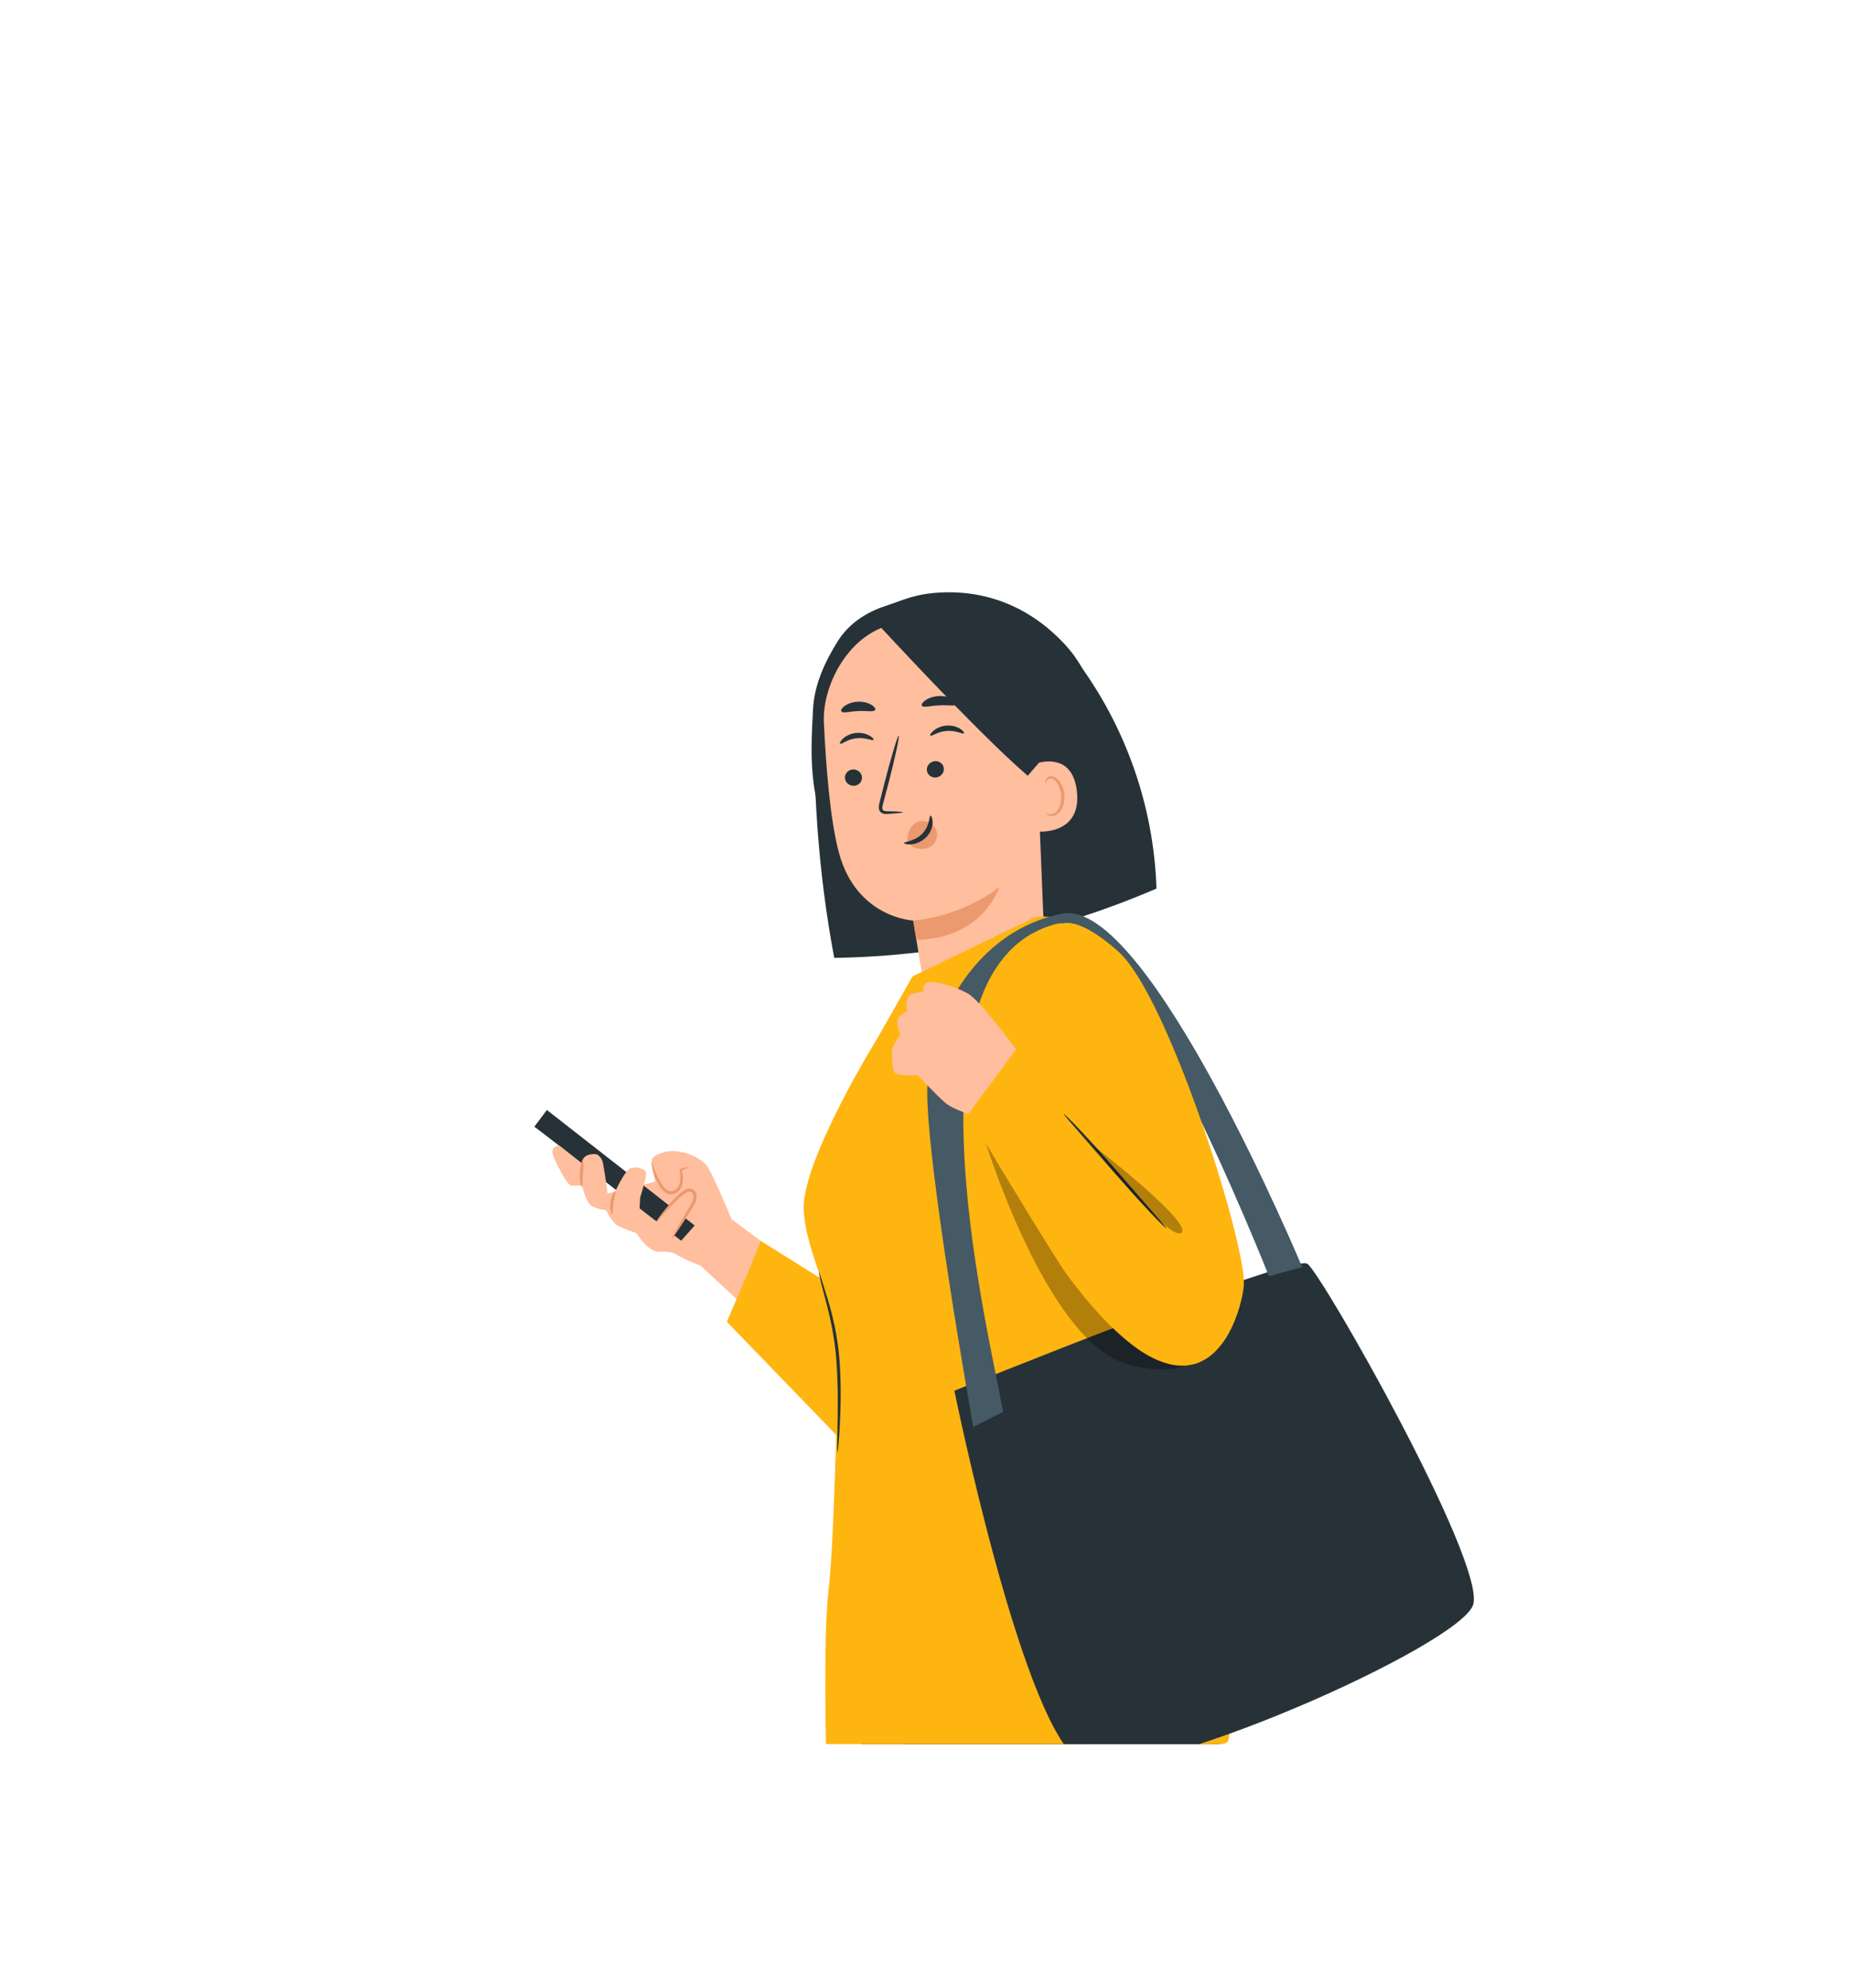 <?xml version="1.0" encoding="UTF-8"?>
<svg id="Character_3" data-name="Character 3" xmlns="http://www.w3.org/2000/svg" xmlns:xlink="http://www.w3.org/1999/xlink" viewBox="0 0 465.7 499.91">
  <defs>
    <style>
      .cls-1 {
        fill: #ffb510;
      }

      .cls-2 {
        fill: #263238;
      }

      .cls-3 {
        opacity: .3;
      }

      .cls-4 {
        fill: #eb996e;
      }

      .cls-5 {
        fill: none;
      }

      .cls-6 {
        fill: #455a64;
      }

      .cls-7 {
        fill: #ffbe9d;
      }

      .cls-8 {
        clip-path: url(#clippath);
      }
    </style>
    <clipPath id="clippath">
      <rect class="cls-5" x="129.34" y="103.74" width="349.08" height="334.89"/>
    </clipPath>
  </defs>
  <g class="cls-8">
    <g>
      <path class="cls-2" d="M204.95,175.13l65.83-9.1c12.39,16.48,19.54,36.83,20.18,57.44-25.53,11.04-53.25,17-81.07,17.44-4.1-21.67-5.52-43.73-4.94-65.78Z"/>
      <path class="cls-2" d="M268.19,162.35c-8.22-8.98-18.86-13.83-31.03-13.36-6.87.27-9.63,1.85-14.5,3.45-4.87,1.6-9.18,4.5-11.9,8.84-3.23,5.16-5.86,10.88-6.2,16.95-.34,6.24-.68,12.52.13,18.72.81,6.2,2.84,12.37,6.79,17.22l15.99,1.88c8.76-.18,17.65-.39,26.06-2.85,8.41-2.46,16.44-7.5,20.6-15.22,5.77-10.72,2.26-26.65-5.96-35.63Z"/>
      <path class="cls-7" d="M254.09,163.02l-21.58-7.22-5.48.94c-12.41.73-20.22,14.88-19.75,24.93.52,11.17,1.6,24.78,3.82,32.91,4.48,16.35,18.68,16.94,18.68,16.94l2.56,15.86-3.65,5.33.44,35.58,26.13,1.4,7.91-50.28-.71-9.88-2.49-61.16c-.27-3.04-2.83-5.37-5.89-5.36Z"/>
      <path class="cls-4" d="M235.72,209.34c-.16-.87-.69-1.61-1.34-2.11-1.3-.99-3.11-.99-4.38,0-1.27.99-1.93,2.9-1.58,4.63h0c.8.98,1.97,1.61,3.24,1.65.2,0,.39,0,.59-.01.95-.08,1.91-.45,2.6-1.2.69-.74,1.08-1.88.88-2.95Z"/>
      <path class="cls-2" d="M212.58,195.69c.08,1.13,1.11,1.99,2.3,1.93,1.18-.07,2.07-1.03,1.99-2.17-.08-1.13-1.11-1.99-2.29-1.93-1.18.07-2.08,1.04-1.99,2.17Z"/>
      <path class="cls-2" d="M211.37,187.04c.3.25,1.78-1.13,4.08-1.37,2.29-.28,4.11.72,4.33.41.11-.14-.22-.61-1.01-1.06-.78-.45-2.07-.83-3.5-.67-1.43.17-2.58.83-3.21,1.44-.65.62-.83,1.15-.69,1.26Z"/>
      <path class="cls-2" d="M227.17,204.29c0-.13-1.46-.22-3.81-.26-.59,0-1.16-.05-1.3-.44-.18-.41,0-1.07.2-1.78.4-1.48.81-3.03,1.24-4.66,1.71-6.62,2.88-12.04,2.61-12.11-.27-.07-1.87,5.25-3.58,11.87-.41,1.63-.8,3.19-1.17,4.67-.15.69-.45,1.49-.05,2.33.21.42.67.69,1.06.75.39.07.72.04,1.01.03,2.34-.13,3.79-.28,3.78-.41Z"/>
      <path class="cls-4" d="M229.76,231.51s11.28-.51,21.64-8.4c0,0-4,12.97-20.84,13.25l-.81-4.85Z"/>
      <path class="cls-2" d="M234.11,205.13c-.38.02-.11,2.51-2.05,4.52-1.94,2.01-4.62,2.02-4.61,2.37-.02.16.65.42,1.77.33,1.1-.08,2.67-.61,3.86-1.84,1.18-1.23,1.58-2.74,1.56-3.77-.02-1.05-.37-1.64-.53-1.61Z"/>
      <path class="cls-2" d="M211.71,178.94c.45.52,2.17-.05,4.24-.11,2.07-.12,3.84.3,4.23-.26.17-.27-.11-.79-.89-1.28-.76-.48-2.03-.87-3.46-.81-1.42.06-2.65.56-3.37,1.1-.73.55-.96,1.09-.76,1.35Z"/>
      <path class="cls-2" d="M237.46,193.21c.12,1.13-.73,2.16-1.91,2.31-1.17.15-2.23-.64-2.35-1.77-.12-1.13.73-2.16,1.91-2.31,1.18-.15,2.23.64,2.35,1.77Z"/>
      <path class="cls-2" d="M242.51,184.43c-.25.3-1.96-.78-4.26-.61-2.3.14-3.91,1.45-4.18,1.18-.13-.12.1-.64.8-1.23.69-.59,1.89-1.2,3.32-1.29,1.44-.1,2.68.34,3.42.83.75.49,1.03.98.9,1.11Z"/>
      <path class="cls-2" d="M240.72,177.13c-.42.56-2.23.14-4.38.27-2.14.06-3.93.64-4.38.12-.2-.25.05-.8.8-1.35.74-.55,2.02-1.05,3.49-1.12,1.47-.06,2.78.32,3.56.8.8.48,1.08,1,.9,1.27Z"/>
      <path class="cls-7" d="M258.65,196.58c-.13-1.24.98-4.32,2.18-4.64,3.21-.87,9.14-1.26,10.11,7.03,1.32,11.34-10.34,10.33-10.4,10.01-.05-.25-1.43-8.12-1.89-12.4Z"/>
      <path class="cls-4" d="M263.19,204.47s.21.12.57.23c.34.11.92.15,1.48-.14,1.15-.58,1.93-2.6,1.75-4.65-.09-1.04-.42-1.99-.88-2.76-.44-.79-1.05-1.31-1.66-1.34-.62-.07-1,.34-1.1.68-.12.34-.02.55-.07.58-.03.03-.27-.16-.23-.64.02-.23.12-.51.36-.76.25-.25.63-.41,1.06-.42.88-.04,1.76.67,2.27,1.52.55.84.95,1.92,1.05,3.08.19,2.29-.73,4.57-2.31,5.23-.77.3-1.47.14-1.84-.09-.38-.24-.47-.48-.44-.51Z"/>
      <path class="cls-2" d="M261.3,191.94l-2.73,3.16c-13.14-11.26-39.19-39.82-37.73-38.11,0,0,8.36-3.99,17.74-2.92,9.37,1.07,27.24,4.74,27.57,15.7.33,10.96-4.85,22.17-4.85,22.17Z"/>
    </g>
    <g>
      <path class="cls-2" d="M216.95,437.97s-17.53,91.06-4.09,111.85c13.45,20.79,120.06,88.77,120.06,88.77l16.52-27.99s-34.78-38.35-51.9-49.77c-13.53-9.03-36.18-22.2-36.63-30.6-.45-8.4,14.38-102.77,14.38-102.77l-58.34,10.51Z"/>
      <g>
        <path class="cls-2" d="M228.17,426.45s-2.3,51.55,2.34,84.46c4.63,32.91,25.66,155.67,25.66,155.67l31.79-1.64s1.99-67.48-.09-86.53c-2.08-19.06-11.61-39.85-8.97-57.25,2.65-17.4,7.07-49.39,13.97-59.94,6.9-10.55,12.56-11.97,15.34-30.16,2.79-18.19-7.41-37.3-7.41-37.3,0,0-49.74,12.09-51.43,11.31s-21.2,21.37-21.2,21.37Z"/>
        <path class="cls-6" d="M228.17,426.45s.3-.38.92-1.1c.64-.73,1.57-1.79,2.79-3.17,2.49-2.77,6.14-6.89,11.12-11.99,1.26-1.26,2.58-2.6,4.09-3.91.38-.33.77-.64,1.2-.94.22-.14.43-.29.71-.39.08-.08.41-.02.48-.02.09,0,.19.02.33,0,1.01-.07,2.07-.27,3.13-.46,4.27-.8,8.9-1.83,13.88-2.95,9.95-2.26,21.3-4.95,33.9-8.02l.2-.05.09.18c3.23,6.45,5.75,13.71,7.13,21.62.66,3.95,1,8.07.73,12.28-.35,4.2-1.11,8.43-2.37,12.64-.64,2.1-1.47,4.17-2.5,6.17-1.03,2-2.32,3.88-3.73,5.67-2.81,3.56-5.89,7.04-8.13,11.11-2.17,4.11-3.49,8.73-4.77,13.38-1.23,4.68-2.25,9.49-3.2,14.39-1.89,9.8-3.39,19.96-4.95,30.37-.74,5.17-.44,10.5.33,15.8.78,5.31,2.02,10.6,3.34,15.93,2.64,10.62,5.63,21.6,5.85,33.07.49,11.4.45,22.97.39,34.69-.13,15.03-.41,29.82-.82,44.21v.36s-.37.02-.37.02c-10.84.56-21.46,1.1-31.79,1.64l-.34.02-.06-.33c-5.86-34.34-11.25-66.45-16.01-95.32-2.33-14.44-4.53-28.06-6.58-40.74-1.97-12.68-3.89-24.44-4.55-35.23-.79-10.77-1.04-20.48-1.16-28.97-.1-8.49-.04-15.76.06-21.67.11-5.92.26-10.48.38-13.57.07-1.53.12-2.7.16-3.5.04-.79.08-1.19.08-1.19,0,0,0,.4-.01,1.19-.02.81-.05,1.97-.09,3.51-.06,3.11-.14,7.67-.25,13.57-.06,5.92-.08,13.18.06,21.66.15,8.48.45,18.18,1.26,28.94.7,10.77,2.65,22.49,4.64,35.18,2.07,12.67,4.29,26.29,6.65,40.72,4.88,28.85,10.3,60.95,16.11,95.3l-.4-.32c10.33-.54,20.95-1.09,31.79-1.65l-.37.38c.4-14.38.68-29.16.81-44.19.06-11.71.11-23.29-.38-34.65-.21-11.4-3.17-22.27-5.81-32.92-1.32-5.34-2.56-10.65-3.35-16-.77-5.34-1.08-10.75-.32-16.02,1.57-10.4,3.08-20.58,4.99-30.4.95-4.91,1.98-9.73,3.23-14.43,1.29-4.68,2.62-9.31,4.84-13.53,2.3-4.18,5.41-7.65,8.21-11.19,2.85-3.5,4.89-7.47,6.14-11.62,1.24-4.14,2.02-8.37,2.36-12.49.28-4.15-.06-8.23-.7-12.14-1.34-7.83-3.84-15.08-7.02-21.46l.29.13c-12.61,3.03-23.97,5.69-33.94,7.91-4.99,1.1-9.61,2.12-13.9,2.89-1.08.19-2.12.38-3.18.45-.12.02-.28,0-.45-.03-.18,0-.13-.03-.28.02-.21.06-.42.21-.63.34-.41.28-.8.59-1.17.91-1.5,1.28-2.83,2.61-4.1,3.86-5.01,5.06-8.7,9.15-11.22,11.89-1.25,1.37-2.2,2.41-2.85,3.13-.64.7-.98,1.05-.98,1.05Z"/>
      </g>
      <g class="cls-3">
        <path d="M215.38,446.74c.08-.45,1.05-5.97,1.05-5.97l90.5-2.14s-1.81,7.13-4.15,9.63c-2.99,3.19-87.4-1.51-87.4-1.51Z"/>
      </g>
    </g>
    <path class="cls-7" d="M184.03,306.58s-4.87-11.92-6.38-13.61c-.02-.02-.03-.03-.05-.05-2.27-2.49-7.07-4.03-10.33-3.19-1.72.44-2.96,1.09-3.25,1.87-.32.85.86,5.58.86,5.58l-16.97,4.2s15.79,10.25,20.16,12.94c4.37,2.69,8.23,4.03,8.23,4.03l35.95,33.36-3.61-26.64-24.61-18.48Z"/>
    <path class="cls-2" d="M134.44,283.37c.56.27,36.93,28.67,36.93,28.67l3.4-3.84-37.18-29.04-3.16,4.21Z"/>
    <path class="cls-7" d="M140.57,287.98c-.35.23-2.05.52-1.47,2.39.58,1.86,3.61,7.8,4.65,7.8h2.68s.93,4.19,2.44,5.12c1.51.93,3.6,1.05,3.6,1.05,0,0,1.51,3.14,3.03,3.95,1.51.81,4.65,1.86,4.65,1.86,0,0,2.91,4.79,5.7,4.65,2.79-.14,3.66.37,3.66.37l-.64-3.39s4.42-7.33,5.35-8.73c.93-1.4.7-3.49-.93-3.72-1.63-.23-8.03,7.8-8.03,7.8l-4.42-1.75.23-4.24s1.86-5.65,1.4-6.47c-.47-.81-2.68-1.51-4.07-.7-1.4.81-3.61,5.7-3.61,5.7h0c.05.81-.89,1.3-1.53.8l-.41-.32s-.53-4.55-1.19-7.81c-.18-.86-1.05-2.11-1.96-2.1-1.83,0-3.14.52-3.31,2.35h0l-5.83-4.61Z"/>
    <path class="cls-4" d="M173.18,293.5c.03.09-.64.44-1.83.98l.15-.27c.17.82.46,1.92.26,3.26-.1.66-.4,1.39-.93,1.95-.52.56-1.31,1.03-2.23.96-.8-.06-1.43-.54-1.87-1.02-.45-.49-.76-1.01-1.06-1.5-.58-.99-.98-1.96-1.24-2.78-.51-1.66-.52-2.74-.43-2.75.12-.02.32,1.02.95,2.56.32.77.74,1.67,1.33,2.59.58.89,1.31,2.01,2.37,2.11.59.05,1.19-.26,1.61-.7.43-.44.68-.98.79-1.55.22-1.14.04-2.22-.05-3.05l-.02-.21.17-.06c1.24-.41,1.98-.61,2.01-.53Z"/>
    <path class="cls-4" d="M168.88,311.77c-.09-.06.59-1.36,1.78-3.44.65-1.11,1.36-2.32,2.12-3.62.4-.68.82-1.38,1.25-2.1.35-.68.56-1.57.34-2.26-.17-.67-1.06-.81-1.65-.44-.68.37-1.31.92-1.88,1.43-1.14,1.05-2.1,2.09-2.91,2.96-1.61,1.75-2.57,2.87-2.66,2.8-.08-.06.73-1.3,2.24-3.16.76-.93,1.68-2.01,2.83-3.13.59-.55,1.2-1.12,2.02-1.59.38-.25,1.03-.38,1.52-.24.54.1,1.08.57,1.23,1.11.31,1.08,0,2.04-.41,2.87-.45.73-.89,1.44-1.32,2.13-.81,1.26-1.57,2.44-2.26,3.52-1.31,1.99-2.16,3.2-2.25,3.14Z"/>
    <path class="cls-1" d="M191.3,312.04c.3.23-8.43,20.39-8.43,20.39l27.79,28.73,3.3-8.57-4.75-29.36-17.9-11.2Z"/>
    <path class="cls-1" d="M220.92,260.82s-19.27,31.08-18.71,43.44c.56,12.36,10.15,26.32,9.02,40.29-1.12,13.97-1.17,41.36-2.82,55.87-1.3,11.42-.56,40.29-.56,40.29,0,0,98.78,1.07,101.03-2.69,2.26-3.76-2.26-53.72-6.77-75.74-4.52-22.02-17.41-92.23-19.1-113.18-1.69-20.95-22.46-18.48-22.46-18.48l-30.95,14.93-8.69,15.28Z"/>
    <path class="cls-2" d="M210.7,365.19c-.05,0-.07-.65-.06-1.81.02-1.32.05-2.96.09-4.91.07-4.14.16-9.86-.29-16.15-.44-6.29-1.78-11.85-2.86-15.85-.53-2-.96-3.63-1.22-4.76-.26-1.13-.38-1.76-.33-1.78.05-.01.27.59.63,1.69.39,1.26.88,2.83,1.46,4.69,1.22,3.96,2.67,9.58,3.11,15.94.45,6.34.27,12.09.06,16.23-.09,2.07-.24,3.75-.34,4.9-.1,1.16-.19,1.79-.24,1.79Z"/>
    <path class="cls-4" d="M154,305.33c-.2.05-.66-1.3-.41-3.01.23-1.71,1.04-2.89,1.22-2.78.2.1-.23,1.33-.44,2.89-.23,1.56-.14,2.86-.36,2.9Z"/>
    <path class="cls-4" d="M146.61,291.68c.23.01.23,1.58.06,3.42-.16,1.84-.04,3.33-.26,3.37-.2.05-.68-1.49-.52-3.43.17-1.91.52-3.38.72-3.37Z"/>
    <path class="cls-2" d="M240.12,349.76s17.79,87.67,32.47,93.6c14.69,5.92,95.69-29.82,98.11-39.98,2.67-11.22-38.06-82.94-41.77-85.54-3.7-2.59-88.82,31.93-88.82,31.93Z"/>
    <path class="cls-6" d="M244.88,358.89s-12.31-68.55-11.56-85.92c.75-17.37,12.48-39.05,33.97-43.2,21.49-4.15,60.33,88.91,60.33,88.91l-8.37,2.27s-36.7-92.99-53.56-88.57c-39.26,10.29-18.15,97.04-13.3,122.69l-7.51,3.81Z"/>
    <g class="cls-3">
      <path d="M247.58,286.07s15.49,51.22,35.97,57c20.48,5.78,23.45-8.75,23.45-8.75l-59.42-48.25Z"/>
    </g>
    <path class="cls-7" d="M243.41,280.13c.64.05-3.65-1.08-5.67-2.84s-6.89-6.89-6.89-6.89c0,0-5.81.54-6.08-1.22-.27-1.76-.68-4.86,0-6.21.68-1.35,1.76-2.84,1.76-2.84,0,0-1.76-3.51,0-4.73l1.76-1.22s-.95-3.65,1.08-4.19c2.03-.54,2.97-.68,2.97-.68,0,0-.54-2.7,2.43-2.3,2.97.41,5.67,1.22,8.71,2.84,3.04,1.62,12.38,14.32,12.38,14.32l-.56,14.04-11.88,1.89Z"/>
    <g>
      <path class="cls-1" d="M265.74,233.36s2.79-5.16,15.35,5.88c12.56,11.04,32.61,75.2,31.47,84.33-1.14,9.14-11.04,40.35-43.39-2.66-3.82-5.08-25.12-40.73-25.12-40.73l11.8-15.99,11.42,15.23s-16.75-34.64-1.52-46.06Z"/>
      <path class="cls-1" d="M265.74,233.36s-.2.21-.63.59c-.45.36-1.03.98-1.76,1.82-1.38,1.72-2.99,4.72-3.53,8.93-1.18,8.41,1.44,20.84,7.7,34.59l1.09,2.39-1.58-2.09c-3.49-4.64-7.35-9.77-11.45-15.2h.52c-3.71,5.05-7.66,10.41-11.78,16l.02-.39c5.11,8.5,10.58,17.57,16.39,27.01,1.46,2.35,2.94,4.73,4.44,7.13,1.53,2.37,3,4.84,4.74,7.1,3.47,4.58,7.24,9.08,11.58,13.1,3.87,3.54,8.17,6.84,13.14,8.01,1.23.31,2.49.36,3.73.31,1.22-.17,2.46-.4,3.55-.98,2.26-1.02,4.01-2.89,5.43-4.89,2.72-4.1,4.3-8.92,4.86-13.6.08-2.31-.4-4.71-.83-7-.46-2.31-.97-4.58-1.54-6.81-2.24-8.94-4.86-17.31-7.47-25.07-2.63-7.77-5.32-14.92-8.02-21.34-2.7-6.42-5.41-12.13-8.26-16.87-1.44-2.35-2.91-4.48-4.57-6.14-1.7-1.63-3.42-2.97-4.98-4.12-3.15-2.26-5.99-3.55-8.04-3.57-1.02-.03-1.77.28-2.18.58-.43.3-.56.55-.57.54,0,0,.1-.27.53-.6.41-.33,1.18-.67,2.23-.67,2.11-.03,5.02,1.24,8.22,3.47,1.59,1.15,3.32,2.46,5.06,4.1,1.71,1.69,3.21,3.83,4.68,6.18,2.9,4.75,5.65,10.46,8.39,16.88,2.74,6.43,5.46,13.58,8.12,21.35,2.65,7.77,5.29,16.15,7.56,25.11.57,2.24,1.09,4.52,1.56,6.85.43,2.33.93,4.68.85,7.2-.23,2.47-.87,4.85-1.66,7.21-.83,2.35-1.88,4.66-3.32,6.77-1.47,2.07-3.3,4.05-5.73,5.15-1.18.62-2.5.88-3.82,1.05-1.33.06-2.67,0-3.96-.32-5.23-1.24-9.58-4.62-13.5-8.2-4.39-4.07-8.18-8.6-11.67-13.2-1.77-2.32-3.24-4.77-4.77-7.16-1.49-2.4-2.97-4.79-4.44-7.14-5.8-9.45-11.26-18.52-16.34-27.04l-.12-.2.14-.19c4.13-5.58,8.09-10.93,11.82-15.97l.26-.35.26.35c4.07,5.45,7.91,10.6,11.39,15.25l-.49.3c-6.24-13.87-8.79-26.37-7.5-34.89.59-4.25,2.28-7.28,3.72-8.99.76-.84,1.36-1.44,1.83-1.77.45-.36.69-.53.69-.53Z"/>
    </g>
    <path class="cls-2" d="M293.46,308.95s-.45-.32-1.15-1.01c-.7-.68-1.7-1.7-2.9-2.97-2.41-2.54-5.65-6.15-9.17-10.17-3.44-3.95-6.56-7.52-8.99-10.32-1.05-1.22-1.96-2.26-2.72-3.14-.63-.75-.97-1.18-.93-1.22.04-.04.45.32,1.15,1.01.7.68,1.7,1.7,2.9,2.97,2.41,2.54,5.65,6.15,9.17,10.17,3.44,3.95,6.55,7.52,8.99,10.32,1.05,1.22,1.96,2.26,2.72,3.14.63.75.97,1.18.93,1.22Z"/>
    <g class="cls-3">
      <path d="M274.44,287.62s25.72,19.79,22.82,22.4c-2.9,2.61-22.82-22.4-22.82-22.4Z"/>
    </g>
  </g>
</svg>